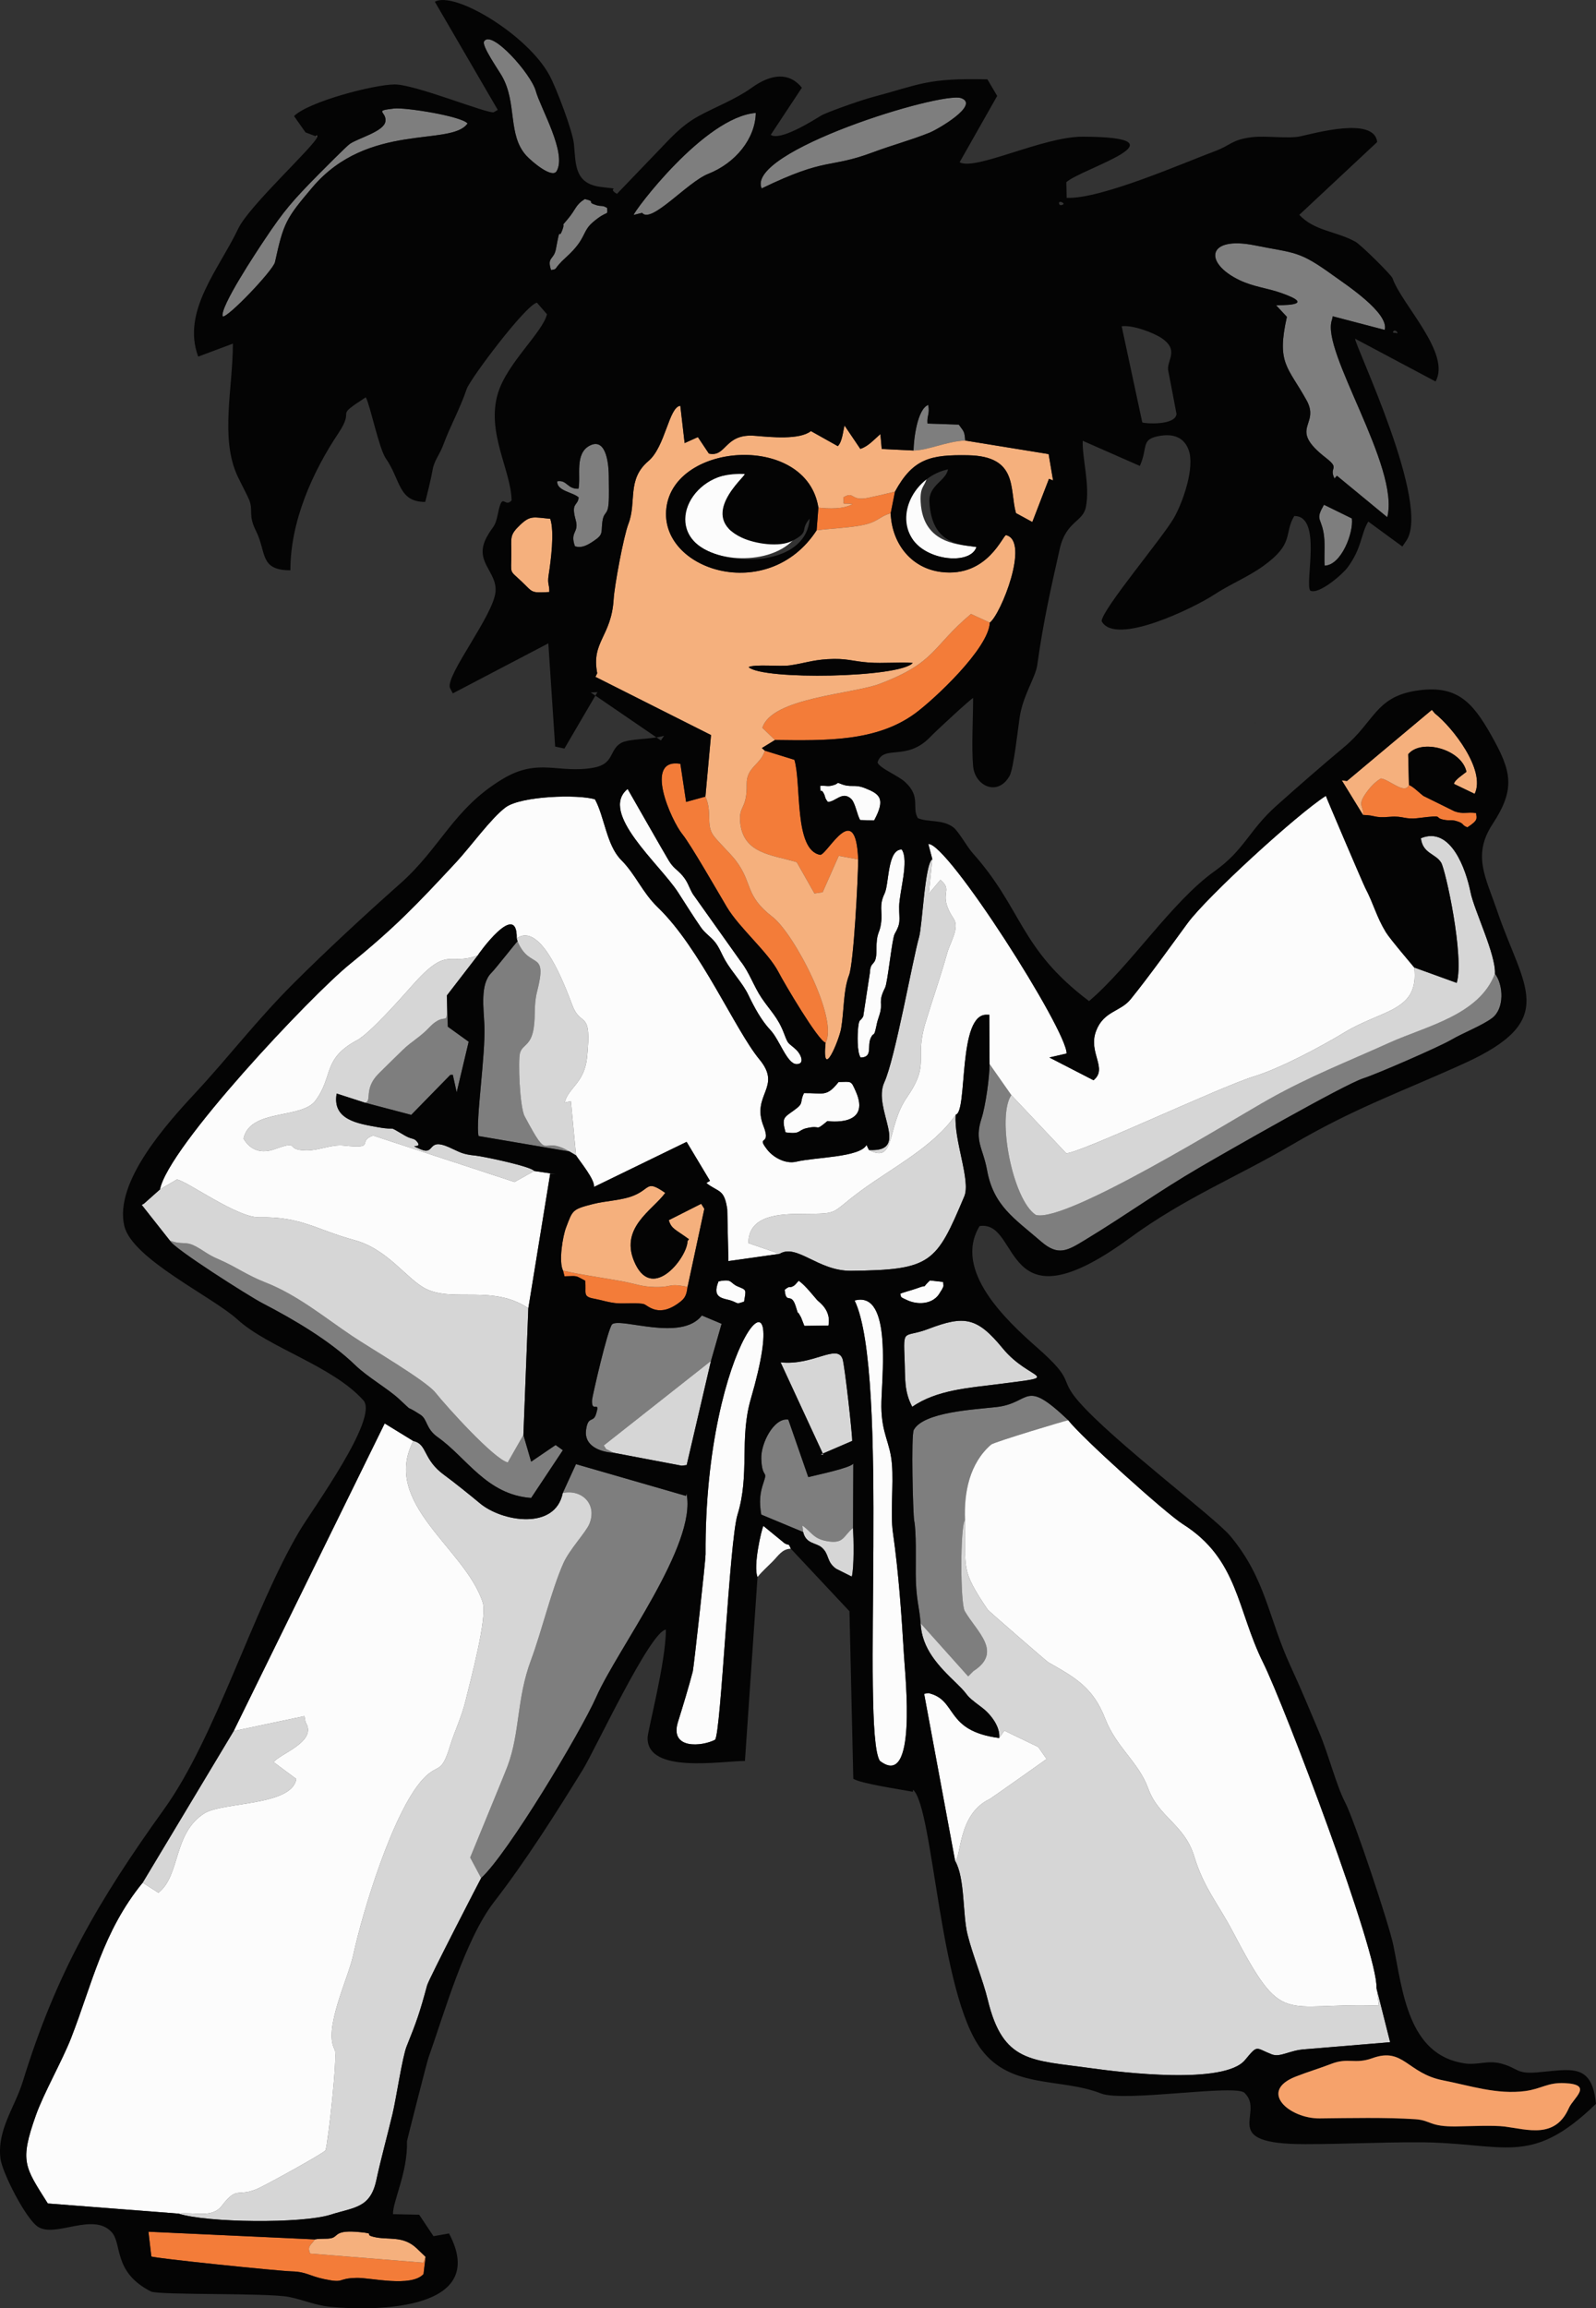 <?xml version="1.0" encoding="UTF-8"?>
<!DOCTYPE svg PUBLIC "-//W3C//DTD SVG 1.0//EN" "http://www.w3.org/TR/2001/REC-SVG-20010904/DTD/svg10.dtd">
<!-- Creator: CorelDRAW 2018 (64 Bit) -->
<svg xmlns="http://www.w3.org/2000/svg" xml:space="preserve" width="128.779mm" height="186.137mm" version="1.0" style="shape-rendering:geometricPrecision; text-rendering:geometricPrecision; image-rendering:optimizeQuality; fill-rule:evenodd; clip-rule:evenodd"
viewBox="0 0 7102.62 10266.14"
 xmlns:xlink="http://www.w3.org/1999/xlink">
 <rect x="0" y="0" width="7102.62" height="10266.14" fill="#333333" stroke="none"/>
 <defs>
  <style type="text/css">
   <![CDATA[
    .fil5 {fill:#040404}
    .fil7 {fill:#5D5553}
    .fil1 {fill:#7E7E7E}
    .fil3 {fill:#D6D6D6}
    .fil0 {fill:#F37C39}
    .fil2 {fill:#F5B07D}
    .fil6 {fill:#F6A26B}
    .fil4 {fill:#FCFCFC}
   ]]>
  </style>
 </defs>
 <g id="ZYENEP_GIRL">
  <g id="_2656012591152">
   <g>
    <path class="fil0" d="M3448.94 3291.11c225.59,2.74 451.19,8.04 623.38,-118.14 84.74,-62.1 328.05,-289.05 332.6,-403.98l-83.73 -38.37c-174.97,146.58 -155.06,215.44 -406,310.59 -121.42,46.04 -481.5,61.39 -522.33,195.78l56.09 54.13z"/>
    <path class="fil0" d="M3674.05 4637.23c58.31,-104.96 -139.89,-485.37 -236.33,-559.55 -125.45,-96.5 -85.84,-149.76 -164.24,-251.74 -24.41,-31.75 -78.65,-82.86 -98.47,-110.15 -34.58,-47.65 -4.39,-105.7 -35.76,-172.98l-85.87 23.69 -25.54 -169.54c-166.07,-27.02 -40.08,253.34 9.24,313.69 35.97,43.98 157.88,256.45 197.28,322.85 55.51,93.6 184.48,201.31 230.22,289.95 24.7,47.88 177.38,307.22 209.47,313.77z"/>
    <path class="fil0" d="M1893.97 10037.27l-10.05 25.83 -503.7 -40.54c-14.66,-34.7 5.4,-37.49 21.02,-62.9l-740.6 -34.11 12.86 109.91c7.16,7.56 568.35,65.27 627.45,66.55 60.02,1.31 76.63,20.4 141.39,34.13 95.39,20.21 54.37,-3.49 145.58,-5.38 61.37,-1.28 241.24,43.27 296.81,-16.84l9.24 -76.65z"/>
    <path class="fil0" d="M3819.1 3822.12c-10.96,-270.99 -133.36,-27.32 -168.07,-20.08 -118.82,-19.38 -83.54,-317.15 -115.81,-422.86l-131.44 -40.57c-18.46,62.21 -82.26,73.22 -80.84,149 2.08,111.24 -35.03,94.31 -29.22,166.09 11.73,144.98 143.01,147.43 251.97,180.8l78.84 139.05 36.61 -5.47 71.6 -161.73 86.36 15.77z"/>
    <path class="fil0" d="M6065.81 3624.52c58.99,1.14 45.79,14.48 119.85,8.22 60.29,-5.09 65.08,13.23 125.89,5.65 127.59,-15.89 62.09,-2.35 115.47,7.69 26.14,4.92 29.71,-2.36 58.03,6.73 33.37,10.71 17.26,15.66 45.13,26.74 49.58,-32.03 41.18,-38.55 38.91,-63.53 -42.16,-5.69 -57.4,6.14 -96.29,-7.87l-138.82 -68.51c-15.86,-12.14 -46.56,-42.79 -63.81,-48.36 -18.7,44.53 -86.24,-24.26 -124.64,-29.01 -27.32,15.53 -50.77,41.83 -69.14,68.71 -36.99,54.11 -5.88,52.7 -10.59,93.54z"/>
    <path class="fil0" d="M3059.91 5723.3c-89.97,-17.97 -63.16,2.13 -144.46,0.71 -57.09,-0.99 -89.35,-14.6 -140.69,-24.33 -89.52,-16.95 -179.39,-28.26 -269.01,-48.35l6.44 24.96c62.67,-1.71 45.14,-4.31 91.86,19.41 6.49,55.11 -13.5,70.28 39.07,79.98 36.06,6.66 67.52,18.1 105.65,20.75 28.37,1.97 96.3,-3.08 117.1,3.72 18.26,5.98 67.54,65.7 164.95,-13.24 21.88,-17.73 25.13,-36.45 29.09,-63.61z"/>
    <path class="fil0" d="M3641.97 2257.43l-7.79 101.17c62.55,-8.21 124.43,-9.72 188.61,-20.3 87.41,-14.4 85.64,-40.1 140.92,-55.48l19.18 -96.35c-43.2,10.89 -75.78,18.29 -119.71,27.59 -80.4,17.03 -58.5,-32.93 -110.41,-1.91 7.29,38.87 -15.67,23.4 41.41,29.31 -37.33,23.27 -107.08,21.43 -152.22,15.96z"/>
   </g>
   <g>
    <path class="fil1" d="M2504.38 6640.16c83.66,-17.94 154.59,48.24 118.47,137.38 -14.86,36.68 -88.73,114.01 -115.58,174.58 -53.82,121.38 -96.51,302.93 -144.14,430.67 -64.94,174.15 -48.34,321.54 -104.29,471.5 -16.88,45.24 -166.44,405.76 -166.4,407.03l48.77 91.36c120.21,-110.08 443.43,-649.96 512.45,-805.83 95.32,-215.27 448.16,-675.9 401.64,-903.27l-2.7 9.36 -489.33 -141.21 -58.9 128.44z"/>
    <path class="fil1" d="M4500.6 4870.26l-96.81 -138.15c0.4,56.57 -18.24,188.86 -35.82,242.41 -32.81,99.93 6.97,131.84 24.58,229.24 28.8,159.29 121.39,214.77 240.37,317.68 76.58,66.25 116.82,41.28 196.16,-6.91 189.75,-115.24 320.86,-212.31 513.99,-324.95 111.34,-64.93 639.43,-366.98 725.32,-394.2 57.83,-18.33 335.2,-138.94 389.1,-170.37 54.58,-31.83 139.36,-64.25 183.23,-97.56 55.1,-41.84 50.35,-146.87 12.19,-197.04 -69.75,184.66 -307.42,233.69 -470.15,307.29 -191.32,86.54 -350.31,147.54 -533.53,249.96 -164.79,92.11 -908.27,554 -1039.83,515.55 -103.16,-67.4 -174.65,-435.51 -108.79,-532.94z"/>
    <path class="fil1" d="M5679.3 1357.87l47.72 51.31c-46.98,208.53 4.34,220.72 87.62,371.26 62.56,113.06 -86.88,122.03 86.7,256.4 64.86,50.2 11.01,39.25 37.54,91.14l10.78 -12.18 223.95 184.43c57.79,-223.35 -297.24,-739.7 -246.05,-877.64l3.56 -15.87 231.24 60.46c19.97,-75.68 -172.64,-201.3 -226.77,-240.51 -156.96,-113.68 -168.76,-98.75 -351.86,-135.59 -213.69,-43 -227.91,78.25 -67.31,154.96 62.1,29.67 121.65,34.74 183.43,56.27 177.03,61.69 -18.06,53.68 -20.54,55.55z"/>
    <path class="fil1" d="M4096.85 7219.17l211.86 236.47 23.26 -23.52c133.3,-85.57 12.76,-176.59 -38.72,-267.29 -19.72,-34.74 -20.54,-376.69 1.27,-404.77 -5.17,-122.4 20.05,-252.2 116.45,-335.47 12.62,-10.9 335.92,-108.4 343.33,-108.19 -200.74,-190.14 -162.53,-76.49 -319.5,-58.68 -100.42,11.4 -324.82,22.11 -368.23,101.69 -12.76,23.4 -3.28,378.7 1.7,403.05 10.23,50.05 6.68,178.43 7.02,237.39 0.65,113.93 16,143.12 21.58,219.32z"/>
    <path class="fil1" d="M2329.24 6381.95l-69.59 122.17c-61.14,-14.59 -272.89,-249.19 -321.62,-310.33 -43.22,-54.21 -287.25,-195.91 -371.3,-252.36 -126.05,-84.64 -243.11,-182.28 -386.21,-238.2 -82.19,-32.12 -135.12,-71.78 -208.26,-102.94 -50.25,-21.42 -62.57,-36.79 -103.09,-57.99 -46.73,-24.44 -57.03,-3.65 -113.43,-25.12 15.44,34.44 354.57,248.81 411.41,278.32 137.59,71.42 300.33,166.17 413.7,275.99 55.08,53.37 144.02,103.68 194.07,149.67 78.83,72.43 12.5,16.6 96.33,70.99 31.92,20.7 22.62,61.4 76.98,99.81 129.14,91.24 217,255.6 415.46,270.1l141.12 -212.32 -32.25 -23.03 -108.8 74.03 -34.51 -118.8z"/>
    <path class="fil1" d="M2731.09 6461.26l-33.64 -16.58 -10.39 -16.11 476.93 -375.83 47.3 -165.24 -87.82 -36.91c-91.43,117.65 -356.24,9.27 -398.91,38.55 -20.46,20.58 -88.85,323.29 -89.69,336.19 -4.27,65.4 39.55,-4.22 17.15,65.25 -12.43,38.55 -35.37,3.95 -44.05,70.42 -8.73,66.77 57.98,96.83 123.12,100.26z"/>
    <path class="fil1" d="M2534.58 5121.34c-136.05,-78.9 -82.64,63.12 -199.72,-156.73 -22.38,-42 -29.87,-248.7 -20.72,-281.38 10.8,-38.61 48.93,-30.7 61.14,-111.88 8.84,-58.8 -0.55,-100.83 14.83,-160.81 49.21,-191.96 -31.81,-93.11 -86.89,-224.13 -3.3,1.06 -97.61,121.78 -116.69,140.62 -50.75,50.12 -33.95,158.21 -30.84,233.05 5.54,133.35 -39.76,424.32 -26.12,492.42l405.01 68.84z"/>
    <path class="fil1" d="M3574.25 6813.72l-3.58 -28.83c41.15,28.05 47.7,57.87 107.81,68.99 78.06,14.43 73.27,-22.46 117.85,-58.56l1.08 -286.07c-12.86,19.75 -167.33,51.54 -200.38,60.17l-88.82 -255.81c-63.83,-9.88 -122.84,105.5 -120.22,174.2 3.52,92.1 30.1,47.27 10.19,105.12 -16.72,48.56 -20.08,85.82 -10.41,143.13l186.5 77.67z"/>
    <path class="fil1" d="M3389.6 837.98c294.65,-142.7 295.76,-86.05 497.12,-161.34 85.28,-31.9 164,-52.2 249.51,-86.4 37.13,-14.85 224.68,-123.47 141.46,-153.7 -87.57,-31.81 -961.39,237.38 -888.1,401.44z"/>
    <path class="fil1" d="M1623.76 4904.1l206.3 54.25 173.79 -177.66 11.22 -0.64 17.22 77.89 53.39 -224.87 -92.71 -66.81 -4.5 -138.72c2.72,169.4 4.26,55.05 -78.48,142.51 -40.07,42.36 -78.32,61.44 -117.04,99.03 -34.72,33.73 -73.91,71.89 -108.96,107 -67.31,67.43 -26.5,123.97 -60.23,128.02z"/>
    <path class="fil1" d="M991.01 1407.23c20.67,9 224.68,-204.92 232.65,-241.38 38.55,-176.38 49.69,-194.53 166.04,-332.01 248.58,-293.72 618.88,-180.5 691.01,-284.75 -26.98,-32.39 -276.34,-72.12 -326.93,-66.4 -94.88,10.71 -32.35,12.24 -38.52,57.12 -6.25,45.48 -122.01,74.39 -159.18,100.72 -13.84,9.81 -117.58,113.9 -137.6,134.23 -116.02,117.81 -154.05,160.68 -242.28,293.11 -31.18,46.81 -199.26,298.9 -185.19,339.38z"/>
    <path class="fil1" d="M2154.08 184.53c-10.84,19.16 63.98,126.49 79.45,153.5 69.09,120.47 24.14,262.77 109.58,355.05 23.39,25.27 113.84,102.56 133.97,68.05 46.72,-80.11 -71.17,-278.88 -92.72,-356.46 -21.32,-76.78 -198.52,-276.3 -230.29,-220.13z"/>
    <path class="fil1" d="M2820.07 955.87l37.52 -9.28c40.14,50.95 201.17,-136.74 294.31,-173.49 121.34,-47.86 209.27,-156.17 211.54,-270.83 -229.67,17.9 -544.43,440.47 -543.37,453.59z"/>
    <path class="fil1" d="M2574.4 2173.6c-49.89,2.41 -51.28,-40.9 -94.6,-33.01 -2.79,42.94 69.21,47.99 95.51,71.57 -3.92,40.09 -35.76,20.88 -13.17,101.17 16.08,57.18 -27.35,49.53 -3.46,116.18 30.1,9.62 55.71,-5.01 83.14,-23.31 42.61,-28.43 33.62,-35.97 37.99,-78.15 5.98,-57.73 23.46,-31.56 28.46,-87.13 3.08,-34.18 0.81,-84.64 1,-120.58 0.23,-41.69 -7.24,-176.12 -82.92,-139.37 -70.7,34.34 -40.3,137.22 -51.95,192.65z"/>
    <path class="fil1" d="M2452.35 1201.06c34.34,-6.02 3.08,0.88 68.59,-58.6 89.6,-81.36 67.98,-112.14 117.51,-154.23 69.53,-59.08 65.43,-23.55 63.34,-63.33 -21.54,-13.66 -24.66,-5.28 -48.57,-12.78 -48.33,-15.16 4.14,-14.07 -50.84,-26.84 -43.56,27.97 -37.32,44.29 -77.94,91.75 -32.4,37.86 -7.58,6.63 -21.44,44.77 -19.67,54.12 -6.41,-35.02 -29.09,86.03 -9.17,48.96 -40.92,34.51 -21.55,93.23z"/>
    <path class="fil1" d="M5894.83 2515.67c74.12,-1.27 129.64,-146.54 121.32,-209.93l-124.08 -60.89c-37.41,65.79 -16.16,54.8 -2.93,118.34 9.94,47.72 2.68,103.15 5.7,152.48z"/>
    <path class="fil1" d="M4065.44 2003.68c65.3,-0.72 146.95,-40.92 230.08,-44.38 -3.99,-42.29 -4.74,-37.77 -28.75,-70.86l-139.2 -4.74c-2.96,-36.83 10.73,-40.19 3.39,-82.75 -48.25,17.67 -64.65,150.66 -65.52,202.73z"/>
   </g>
   <g>
    <path class="fil2" d="M3331.33 2966.97c27.42,-13.98 139.22,-1.6 182.24,-7.55 63.01,-8.7 100.12,-23.66 169.06,-27.77 86.4,-5.16 108.05,9.41 184.04,14.95 63.55,4.63 131.97,-2.6 195.32,1.65 -55.46,66.11 -668.04,77.4 -730.66,18.71zm-192.07 575.84c31.37,67.28 1.18,125.33 35.76,172.98 19.81,27.3 74.05,78.41 98.47,110.15 78.4,101.97 38.79,155.24 164.24,251.74 96.45,74.18 294.65,454.6 236.33,559.55 -17.27,176.86 60.33,-12.05 69.15,-62.92 13.67,-78.79 9.06,-168.89 35.44,-237.67 20.41,-53.2 39.96,-425.39 40.45,-514.52l-86.36 -15.77 -71.6 161.73 -36.61 5.47 -78.84 -139.05c-108.96,-33.38 -240.24,-35.83 -251.97,-180.8 -5.81,-71.78 31.31,-54.84 29.22,-166.09 -1.42,-75.79 62.38,-86.79 80.84,-149l-13.32 -11.57 58.48 -35.92 -56.09 -54.13c40.83,-134.39 400.92,-149.75 522.33,-195.78 250.94,-95.15 231.02,-164 406,-310.59l83.73 38.37c49.45,-36.83 178.87,-361.72 73,-388.83 -12.53,-7.5 -80.09,190.01 -289.84,163.68 -135.4,-16.99 -219.36,-129.02 -224.36,-261 -55.28,15.38 -53.52,41.08 -140.92,55.48 -64.19,10.57 -126.06,12.09 -188.61,20.3 -216.55,333.3 -703.12,176.77 -668.51,-100.21 36.83,-294.63 624.58,-331.37 676.29,-0.97 45.14,5.48 114.9,7.32 152.22,-15.96 -57.08,-5.92 -34.13,9.55 -41.41,-29.31 51.92,-31.01 30.01,18.94 110.41,1.91 43.93,-9.3 76.5,-16.7 119.71,-27.59 80.71,-148.39 160,-164.55 324.23,-161.8 226.61,3.79 184.26,152.67 214.22,257.31l72.76 39.62 74.1 -192.01 18.27 7.14 -19.84 -117.22 -371.12 -60.23c-83.13,3.45 -164.78,43.65 -230.08,44.38l-141.44 -6.93 -6.06 -66.21c-27.81,23.9 -54.01,54.98 -89.35,65.85l-70.4 -104.26c-6.71,27.97 -9.93,71.73 -29.63,92.12l-119.69 -67.03c-50.91,40.05 -178.47,26.84 -248.58,20.97 -137.61,-11.52 -126.32,96.63 -205.6,79.02l-48.86 -73.18 -59.04 26.5 -19.19 -165.85c-51.11,4.92 -66.32,181.84 -142.11,245.97 -97.03,82.12 -51.05,180.98 -88.74,278.72 -22,57.06 -62.44,277.28 -65.81,334.61 -9.87,167.9 -100.52,189.28 -73.11,330.15l-7.9 16.2 514.32 258.78 -24.99 273.69z"/>
    <path class="fil2" d="M2505.76 5651.32c89.62,20.09 179.49,31.39 269.01,48.35 51.34,9.73 83.6,23.35 140.69,24.33 81.3,1.42 54.49,-18.67 144.46,-0.71l74.56 -347.14 -13.99 -22.34 -144.4 72.92c12.56,39.43 28.01,39.35 89.84,84.58l-6.39 8.73c-0.2,69.51 -151.27,267.29 -231.46,102.87 -78.6,-161.16 78.09,-240.45 132.33,-317.74 -84.26,-58.15 -64.61,-19.73 -138.21,11.25 -54.36,22.88 -124.97,23.52 -184.27,38.7 -93.24,23.86 -89.3,27.56 -118.98,104.68 -14.48,37.63 -33.57,151.07 -13.19,191.53z"/>
    <path class="fil2" d="M6065.81 3624.52c4.71,-40.84 -26.4,-39.43 10.59,-93.54 18.37,-26.88 41.82,-53.18 69.14,-68.71 38.4,4.75 105.94,73.54 124.64,29.01l-3.31 -136.76c58,-71.04 238.2,-22.56 259.21,78.06 -14.38,11.99 -53.11,36.43 -55.69,53.65l92.27 44.42c50.91,-105.88 -99.46,-296.89 -177.05,-357.65l-13.39 -15.99 -377.72 316.36 -23.31 -2.9 94.63 154.07z"/>
    <path class="fil2" d="M2444.61 2632.9c0.87,-34.88 -9.43,-34.3 -3.06,-75.09 10.04,-64.34 26.85,-192.15 7.15,-250.53 -74.61,-6.71 -88.02,-16.57 -134.25,27.57 -48.58,46.39 -38.38,55.11 -38.8,129.5 -0.52,93.15 -10.76,68.21 46.25,122.39 51.15,48.61 38.26,50.82 122.71,46.16z"/>
    <path class="fil2" d="M1401.24 9959.65c-15.62,25.41 -35.68,28.2 -21.02,62.9l503.7 40.54 10.05 -25.83c-11.33,-10.23 -29.21,-28.34 -40.54,-38.86 -62.38,-57.95 -126.64,-33.84 -191.38,-50.27 -45.21,-11.48 13.74,-13.35 -57.2,-20.53 -117.76,-11.92 -97.25,18.96 -130.5,26.59 -20.91,4.8 -46.9,0.18 -73.11,5.45z"/>
   </g>
   <g>
    <path class="fil3" d="M4096.85 7219.17c5.59,115.4 80.62,191.23 161.69,269.27 66.06,63.6 22.11,39.37 110.52,105.2 37.92,28.23 83.3,84.78 77.61,136.12l22.9 -32.82 151.03 72.82 36.97 53.36c-1.73,1.79 -248.87,176.09 -252.99,178.01 -143.17,66.63 -125.92,262.25 -154.08,275.03 44.43,76.55 32.87,236.88 55.07,326.78 22.28,90.25 68.94,203.15 90.38,291.75 67.96,280.96 193.97,266.56 459.61,303.58 135.85,18.93 592.72,74.68 684.92,-36.22 58.89,-70.83 45.34,-54.01 118.93,-25.5 39.15,15.16 78.83,-18.62 149.89,-22.65l377.2 -31.28 -60.84 -241.35 10.72 78.63c-437.43,-15.13 -422.96,103.14 -651.39,-331.17 -64.71,-123.03 -127.91,-192.73 -170.53,-332.68 -43.26,-142.03 -158,-173.81 -204.29,-300.85 -43.74,-120.05 -141.43,-182.04 -191.67,-311.17 -54.73,-140.7 -134.12,-183.05 -253.47,-251.1 -7.48,-4.27 -266.07,-229.01 -269.33,-233.83 -122.83,-181.67 -97.05,-179.93 -101.19,-399.02 -21.81,28.07 -20.99,370.03 -1.27,404.77 51.49,90.71 172.02,181.73 38.72,267.29l-23.26 23.52 -211.86 -236.47z"/>
    <path class="fil3" d="M794.16 9844.89c126,40.87 550.17,45.34 677.2,4.8 104.58,-33.38 176.64,-28.31 203.37,-153.35 19.31,-90.34 49.96,-201.99 72.27,-295.42 16.27,-68.18 43.65,-252.76 62.55,-299.7 45.3,-112.56 58.2,-149.37 91.21,-271.46 7.45,-27.54 239.47,-476.28 240.46,-477.08l-48.77 -91.36c-0.04,-1.27 149.52,-361.79 166.4,-407.03 55.95,-149.96 39.35,-297.35 104.29,-471.5 47.64,-127.75 90.32,-309.3 144.14,-430.67 26.85,-60.56 100.72,-137.89 115.58,-174.58 36.12,-89.14 -34.81,-155.32 -118.47,-137.38 -33.14,167.15 -271.04,128.1 -369.41,45.04 -33.63,-28.39 -121.32,-98.7 -156.47,-123.96 -99.01,-71.14 -74.95,-138.66 -139.19,-152.38 -144.19,278.23 232.97,479.24 308.88,717.96 21.6,67.95 -54.74,346.55 -76.48,437.45 -17.37,72.65 -48.4,134.01 -69.28,202.12 -40.64,132.54 -52.45,70.73 -122.78,148.96 -131.47,146.21 -264.96,582.39 -307.86,780.4 -22.95,105.92 -134.01,328.03 -82.36,419.85 13.89,24.69 -29.25,412.49 -40.81,447.91 -10.55,14.46 -267.46,155.46 -302.29,170.66 -89.03,38.84 -89.98,-14.49 -157.86,74.43 -44.81,58.69 -118.64,27.97 -194.32,36.29z"/>
    <path class="fil3" d="M712.07 5289.65l-71.68 63.74 -9.85 5.25 125.21 158.56c56.4,21.47 66.7,0.67 113.43,25.12 40.52,21.2 52.84,36.57 103.09,57.99 73.14,31.16 126.07,70.83 208.26,102.94 143.1,55.92 260.15,153.56 386.21,238.2 84.05,56.45 328.08,198.14 371.3,252.36 48.73,61.14 260.48,295.74 321.62,310.33l69.59 -122.17 21.93 -563.68c-156.97,-105.08 -333.03,-26.31 -454.86,-85.77 -85.71,-41.83 -168.08,-176.12 -319.36,-217.2 -169.56,-46.06 -236.06,-105.23 -423.25,-101.36 -98.29,2.03 -317.99,-159.3 -366.33,-168.39l-75.32 44.1z"/>
    <path class="fil3" d="M6293.68 4302.87c23.23,195.35 -140.79,186.01 -309.46,288.12 -105.94,64.13 -286.72,160.46 -402.87,196.16 -155.18,47.69 -780.19,344.16 -836.47,341.91l-244.28 -258.8c-65.86,97.43 5.63,465.54 108.79,532.94 131.55,38.44 875.04,-423.45 1039.83,-515.55 183.22,-102.41 342.21,-163.42 533.53,-249.96 162.73,-73.6 400.4,-122.63 470.15,-307.29 4.24,-85.81 -92.49,-281.75 -108.54,-361.83 -20.31,-101.37 -87.74,-295.72 -221.01,-240.67 8.26,68.94 64.52,67.43 89.96,108.35 19.68,31.67 103.85,417.75 69.49,535.11l-189.14 -68.49z"/>
    <path class="fil3" d="M3469.41 5576.41c76.72,-46.89 170.92,76.77 317.29,75.39 358.95,-3.38 379.79,-35.03 504.73,-331.19 29.51,-69.93 -47.97,-251.59 -38.29,-363.16 -96.95,142.3 -280.79,234.46 -424.63,340.34 -138.96,102.31 -87.69,99.63 -256.93,100.83 -95,0.66 -241.02,2.26 -241.02,130l138.84 47.78z"/>
    <path class="fil3" d="M2377.42 5207.99c-13.05,-20.4 -228.66,-65.28 -260.84,-68.45 -61.65,-6.07 -69.63,-15.65 -118.53,-37.33 -98.77,-43.79 -60.23,37.13 -125.59,9.5 -70.94,-30 16.68,2.86 -18.77,-36.8 -12.38,-13.87 -21.66,-7.18 -51.27,-24.17 -87.36,-50.16 -24.15,-20.05 -123.31,-38.02 -85.01,-15.42 -201.92,-31.97 -180.88,-149.16l125.53 40.56c33.73,-4.05 -7.09,-60.59 60.23,-128.02 35.05,-35.12 74.24,-73.28 108.96,-107 38.71,-37.59 76.96,-56.66 117.04,-99.03 82.75,-87.45 81.2,26.89 78.48,-142.51l137.78 -178.58c-130.8,48.99 -130.91,-47.9 -291.67,133.73 -49.06,55.43 -188.58,213.16 -245.49,243.6 -155.71,83.29 -104.05,159.91 -185.6,269.14 -61.85,82.85 -291.59,34.77 -319.65,168.6 31.12,53.48 81.12,67.11 136.78,47.31 124.01,-44.13 39.47,4 143.12,5.18 55.07,0.62 111.7,-27.62 165.38,-21.81 149.49,16.17 56.05,-18.29 131.41,-44.43l629.3 206.62 87.59 -48.93z"/>
    <path class="fil3" d="M2299.51 4173.41l3.71 13.01c55.08,131.02 136.1,32.17 86.89,224.13 -15.38,59.98 -6,102.01 -14.83,160.81 -12.21,81.19 -50.34,73.28 -61.14,111.88 -9.14,32.68 -1.65,239.37 20.72,281.38 117.08,219.85 63.66,77.83 199.72,156.73l28.97 17.25 -22.99 -241.21 -27.92 6.36c17.33,-67.45 88.1,-86.66 99.83,-200.46 22.48,-218.13 -26.57,-130.91 -64.92,-231.14 -31.01,-81.07 -138.09,-376.36 -248.04,-298.73z"/>
    <path class="fil3" d="M1039.93 7698.78l-404.98 674.38 70.11 44.79c99.26,-78.15 64.07,-264.25 204.47,-353.18 81.27,-51.49 389.95,-32.08 408.97,-153l-100.86 -74.88c28.21,-37.57 197.52,-91.79 142.08,-177.2l-4.85 -27.36 -314.93 66.43z"/>
    <path class="fil3" d="M4059.76 6256.81c108.5,-75.49 252.6,-84.24 383.13,-100.95 301.7,-38.61 140.82,-11.48 19.61,-159.02 -113.83,-138.55 -169.99,-148 -331.31,-86.41 -110.21,42.08 -111.43,-8.33 -105.48,137.27 3.25,79.58 -3.18,139.67 34.05,209.1z"/>
    <path class="fil3" d="M3866.96 5114.57c120.12,63.36 77.71,-101.58 168.6,-233.34 106.48,-154.37 32.42,-165.37 83,-332.34 33.12,-109.35 64.54,-196.03 97.4,-312.59 12.47,-44.24 55,-109.62 28.62,-149.49 -77.71,-117.51 3.56,-120.97 -59.55,-173.77l-51.6 61.74 15.61 -153.56c-33.79,19.56 -44.07,294.76 -59.17,347.21 -27.58,95.83 -107.03,542.4 -154.51,645.05 -54.87,118.62 121.44,311.71 -68.41,301.09z"/>
    <path class="fil3" d="M2731.09 6461.26l302.5 57.35 22.34 -2.76 108.07 -463.11 -476.93 375.83 10.39 16.11 33.64 16.58z"/>
    <path class="fil3" d="M3473.79 6058.88l190.58 411.62 -13.21 -1.2 141.23 -60.74c2.13,-17.45 -33.01,-336.77 -42.87,-364.75 -24.28,-68.9 -131.97,30.92 -275.73,15.07z"/>
    <path class="fil3" d="M3574.25 6813.72c12.6,53.39 56.63,46.63 82.08,68.16 35.9,30.38 19.82,63.23 64.83,95.23l69.53 34.87c11.03,-41.53 8.17,-168.82 5.64,-216.67 -44.58,36.1 -39.78,73 -117.85,58.56 -60.11,-11.12 -66.66,-40.93 -107.81,-68.99l3.58 28.83z"/>
   </g>
   <g>
    <path class="fil4" d="M712.07 5289.65l75.32 -44.1c48.34,9.09 268.04,170.42 366.33,168.39 187.19,-3.88 253.68,55.3 423.25,101.36 151.28,41.08 233.65,175.37 319.36,217.2 121.83,59.46 297.88,-19.31 454.86,85.77l97.36 -598.67 27.79 2.85 -98.9 -14.46 -87.59 48.93 -629.3 -206.62c-75.36,26.14 18.07,60.6 -131.41,44.43 -53.68,-5.81 -110.31,22.43 -165.38,21.81 -103.64,-1.18 -19.11,-49.31 -143.12,-5.18 -55.66,19.8 -105.66,6.17 -136.78,-47.31 28.06,-133.84 257.79,-85.76 319.65,-168.6 81.55,-109.23 29.89,-185.85 185.6,-269.14 56.92,-30.44 196.43,-188.17 245.49,-243.6 160.77,-181.63 160.88,-84.74 291.67,-133.73 0.88,-4.06 176.58,-249.33 173.25,-75.56 109.94,-77.63 217.02,217.66 248.04,298.73 38.34,100.23 87.4,13.01 64.92,231.14 -11.73,113.8 -82.5,133.01 -99.83,200.46l27.92 -6.36 22.99 241.21c19.39,29.71 85.23,109.19 79.69,140.32l412.39 -200.54 103.99 173.35 -16.31 9.8c56.67,43.22 79.69,25.33 93.19,116.96l5.04 230.19 227.87 -32.25 -138.84 -47.78c0,-127.75 146.01,-129.34 241.02,-130 169.24,-1.2 117.97,1.48 256.93,-100.83 143.83,-105.88 327.67,-198.05 424.63,-340.34 54.68,-11.42 6.8,-455.47 141.3,-444.27l8.17 -0.09 1.17 219.01 96.81 138.15 244.28 258.8c56.28,2.26 681.29,-294.22 836.47,-341.91 116.15,-35.7 296.93,-132.04 402.87,-196.16 168.67,-102.11 332.69,-92.76 309.46,-288.12 -0.44,-1.21 -107.51,-126.04 -126.14,-156.7 -42.94,-70.62 -53.98,-125.02 -91.32,-196.08 -10.08,-19.18 -174.2,-403.56 -175.79,-410.49 -127.39,80.93 -528.77,447.93 -615.91,566.83 -74.75,102 -175.69,242.69 -253.38,338.23 -45.46,55.91 -120.39,51.54 -153.78,141.84 -35.59,96.3 54.22,165.31 -10.99,217.81l-196.63 -101.18 76.96 -17.75c1.81,-103.52 -530.24,-939.07 -615.39,-931.79l17.74 67.61 -15.61 153.56 51.6 -61.74c63.11,52.79 -18.16,56.26 59.55,173.77 26.37,39.88 -16.15,105.26 -28.62,149.49 -32.86,116.56 -64.28,203.24 -97.4,312.59 -50.58,166.97 23.48,177.97 -83,332.34 -90.9,131.77 -48.48,296.7 -168.6,233.34l-10.79 -22.32c-29.1,55.27 -228.92,54.34 -312.14,74.26 -50.72,12.15 -104.92,-21.44 -129.7,-53.41 -52.73,-68.01 20.32,-11.47 -16.61,-104.91 -55.61,-140.67 84.59,-172.29 -17.98,-296.32 -108.18,-130.82 -262.34,-493.35 -452.07,-676.14 -70.22,-67.65 -97.67,-145.07 -163.84,-211.62 -64.62,-64.98 -73.76,-191.88 -116.19,-269.12 -76.69,-23.14 -329.66,-14.75 -397.7,35.8 -64.23,47.71 -156.66,175.9 -219.69,243.65 -175.38,188.52 -271.29,289.47 -473.64,453.68 -174.44,141.56 -808.84,814.19 -844.55,1001.53z"/>
    <path class="fil4" d="M1039.93 7698.78l314.93 -66.43 4.85 27.36c55.44,85.41 -113.86,139.63 -142.08,177.2l100.86 74.88c-19.02,120.92 -327.7,101.51 -408.97,153 -140.39,88.93 -105.21,275.02 -204.47,353.18l-70.11 -44.79c-177.66,217.82 -224.09,448.66 -318.34,690.51 -39.41,101.15 -122.28,246 -157.31,345.07 -72.69,205.56 -49.68,227.47 53.52,391.12l581.34 45.03c75.68,-8.32 149.51,22.4 194.32,-36.29 67.88,-88.92 68.83,-35.59 157.86,-74.43 34.83,-15.2 291.73,-156.2 302.29,-170.66 11.55,-35.42 54.7,-423.23 40.81,-447.91 -51.65,-91.83 59.4,-313.93 82.36,-419.85 42.9,-198.01 176.39,-634.19 307.86,-780.4 70.33,-78.22 82.14,-16.41 122.78,-148.96 20.89,-68.11 51.91,-129.47 69.28,-202.12 21.74,-90.9 98.09,-369.5 76.48,-437.45 -75.9,-238.72 -453.07,-439.72 -308.88,-717.96l-112.5 -69.04 -14.79 -9.18 -672.1 1368.14z"/>
    <path class="fil4" d="M4294.51 6760.06c4.14,219.09 -21.64,217.35 101.19,399.02 3.26,4.82 261.85,229.57 269.33,233.83 119.35,68.05 198.74,110.41 253.47,251.1 50.24,129.13 147.93,191.12 191.67,311.17 46.28,127.05 161.03,158.83 204.29,300.85 42.62,139.94 105.82,209.65 170.53,332.68 228.43,434.31 213.96,316.04 651.39,331.17l-10.72 -78.63c8.5,-152.49 -409.22,-1255.18 -504.06,-1445.96 -117.32,-236.02 -110.38,-460.81 -357.58,-616.8 -75.78,-47.82 -456.62,-390.76 -509.73,-462.09 -7.41,-0.22 -330.7,97.29 -343.33,108.19 -96.4,83.27 -121.62,213.07 -116.45,335.47z"/>
    <path class="fil4" d="M3182.18 7737.52c26.35,-29.4 63.51,-882.46 99.8,-1000.37 56.08,-182.28 7.21,-336.66 59.62,-516.48 201.88,-692.61 -207.11,-262 -201.64,692.03 0.15,26.93 -52.66,504.17 -56.91,520.84 -15.32,60.12 -46.47,162.81 -65.74,224.03 -39.47,125.41 109.24,109.46 164.86,79.95z"/>
    <path class="fil4" d="M3803.27 5783.97c157.38,323.58 28,1909.92 111.95,2047.03 167.07,130.49 113.48,-372.68 108.07,-463.18 -11,-183.79 -23.88,-372.1 -49.64,-552.55 -12.06,-84.47 3.28,-210.58 -4.27,-303.21 -8.13,-99.76 -45.53,-132.38 -47.09,-255.57 -1.41,-112.13 53.14,-519.57 -119.02,-472.52z"/>
    <path class="fil4" d="M4250.5 8276.16c28.16,-12.78 10.9,-208.4 154.08,-275.03 4.12,-1.92 251.26,-176.22 252.99,-178.01l-36.97 -53.36 -151.03 -72.82 -22.9 32.82c-244.84,-31.74 -183.96,-170.33 -315.34,-199.82l-18.67 3.29 137.85 742.92z"/>
    <path class="fil4" d="M2793.06 3508.78c-129.06,106.36 143.99,334.51 225.25,460.96 30.8,47.93 69.08,108.7 100.62,154.26 18.78,27.13 43.19,41.11 62.97,65.7 18.95,23.53 30.21,54.94 45.69,81.74 30.31,52.46 77.66,101.14 102.5,152.91 26.08,54.34 57.48,113.38 98.9,157.35 40.12,42.59 73.59,149.88 115.29,150.78 40.35,0.88 19.13,-45.26 -1.01,-63.82 -39.36,-36.26 -33.46,-18.59 -54.74,-73.98 -27.07,-70.45 -58.66,-96.73 -98.98,-156.09 -34.37,-50.58 -55.15,-114.89 -93.47,-163.03l-213.1 -299.87c-17.5,-30.3 -20.99,-52.36 -45.69,-81.29 -24.11,-28.22 -39.49,-31.53 -61.19,-67.2 -19.63,-32.28 -182.93,-318.38 -183.03,-318.45z"/>
    <path class="fil4" d="M3830.16 4703.34c56.02,-1.27 27.12,-50.72 45.56,-88.42 13.42,-27.45 13.17,1.06 23.35,-47.25 6.66,-31.63 6.09,-26.47 14.9,-54.38 17.64,-55.94 -9.26,-53.57 24.95,-120.58 11.55,-22.63 30.78,-218.45 42.62,-239 29.6,-51.43 19.62,-59.27 19.98,-121.56 0.36,-63.76 45.24,-205.07 11.5,-253.95 -64.52,-1.33 -55.68,152.91 -76.32,195.65 -26.09,54.03 -8.77,77.2 -15.58,130.51 -6.81,53.24 -20.85,37.08 -20.69,120.53 0.17,79.38 -26.77,41.87 -29.3,102.21l-29.4 192.57c-13.52,26.56 -17.61,7.19 -22.39,47.9 -3.72,31.64 -5.88,112.47 10.83,135.79z"/>
    <path class="fil4" d="M3581.44 2284.79c-46.25,52.75 -29.1,78.11 -109.41,120.33 -57.53,30.25 -162.98,-19.26 -222.11,-46.96 -75,-84.24 63.96,-236.37 64.77,-250.18 -291.32,-8.37 -372.79,246.15 -162.52,343.46 147.97,68.48 414.65,28.7 429.28,-166.65z"/>
    <path class="fil4" d="M3577.98 4861.56c-22.32,45.75 4.74,41.72 -48.79,79.65 -41.67,29.52 -50.44,31.84 -33.42,94.79 68.61,10.02 53.63,-9 92.91,-18.29 70.35,-16.63 32.99,18.12 93.5,-31.81 0.03,-0.01 199.47,29.57 125.36,-134.09 -20.85,-46.06 -16.54,-41.21 -75.67,-39.53 -54.35,68.56 -67.84,48.02 -153.9,49.29z"/>
    <path class="fil4" d="M4345.46 2432.89c-62.88,-11.09 -238.13,-5.72 -248.27,-200.57 -3.87,-74.45 20.04,-64.06 29.31,-115.72 -91.39,72.54 -140.32,159.52 -68.64,276.63 62.18,101.59 261.06,120.95 287.6,39.66z"/>
    <path class="fil4" d="M3650.09 3495.01c3.12,47.46 -0.46,3.69 15.42,33.01 9.66,17.84 2.29,17.7 18.64,38.44 34.44,0.1 63.87,-49.83 103.2,-14.03 19.13,17.42 26.77,72.36 40.74,94.7l62.09 1.58c52.8,-97.94 23.79,-117.58 -39.71,-143.04 -49.57,-19.88 -62.51,-0.42 -109.9,-19.88 -19.44,-7.98 -6.04,-1.97 -28.54,5.31 -29.09,9.41 -30.49,1.76 -61.93,3.92z"/>
    <path class="fil4" d="M3492.06 5736.24c6.03,68.06 27.94,7.85 48.63,72.05 20.1,62.38 -1.86,1.49 24.55,51.62l14.27 36.88 107.33 -1.57c13.17,-68.52 -41.19,-103.47 -49.96,-112.94 -13.15,-14.16 -52.51,-65.73 -82.38,-86.25 -9.33,9.43 -14.42,18.08 -22.35,22.76 -21.98,12.95 -13.24,-4.84 -40.09,17.45z"/>
    <path class="fil4" d="M3371.17 7013.79c18.52,-23.35 44.62,-46.57 65.96,-67.93 27.37,-27.42 43.27,-57.08 82.36,-57.99 -11.95,-27.5 -6.72,-12.38 -27.58,-24.01l-94.63 -77.49c-8.66,16.28 -46.48,179.36 -26.12,227.42z"/>
    <path class="fil4" d="M4006.46 5754.09c3.22,17.08 1.69,14.78 31.03,28.46 44.3,20.66 107.48,19.54 139.78,-24.31 0.19,-0.25 14.62,-22.97 15.21,-24.26 8.59,-18.37 6.25,-9.66 4.84,-32.6l-59.14 -6.61c-46.46,44.62 4.52,11.39 -59.54,35.73 -17.8,6.77 -61.77,17.64 -72.17,23.59z"/>
    <path class="fil4" d="M3311.25 5789.06c9.3,-54.86 11.94,-51.12 -27.43,-67.39 -37.62,-15.56 -21.75,-35.89 -86.19,-22.86 -32.92,80.3 26.26,73.8 60.83,87.27 28.62,11.16 18.02,14.26 52.79,2.98z"/>
   </g>
   <g>
    <path class="fil5" d="M1401.24 9959.65c26.21,-5.27 52.2,-0.65 73.11,-5.45 33.26,-7.63 12.74,-38.51 130.5,-26.59 70.94,7.18 11.99,9.05 57.2,20.53 64.74,16.43 128.99,-7.68 191.38,50.27 11.33,10.52 29.21,28.64 40.54,38.86l-9.24 76.65c-55.58,60.11 -235.44,15.56 -296.81,16.84 -91.21,1.9 -50.18,25.6 -145.58,5.38 -64.76,-13.73 -81.36,-32.83 -141.39,-34.13 -59.11,-1.28 -620.3,-59 -627.45,-66.55l-12.86 -109.91 740.6 34.11zm4706.46 -806.13c138.79,-50.13 154.67,67.72 314.26,98.71 117.8,22.87 239.71,64.57 366.26,47.56 71.65,-9.64 98.7,-38.66 174.57,-35.18 130.47,5.96 39.19,65.22 19,111.12 -60.43,137.39 -182.81,95.31 -285.23,82.07 -49.55,-6.4 -159.59,-1.45 -215.07,-0.58 -120.7,1.89 -112.56,-27.33 -183.45,-32.13 -128.32,-8.69 -294.12,-5.1 -425.05,-3.63 -133.86,1.49 -274.88,-119.65 -107.47,-185.65 55.14,-21.73 103.68,-35.63 158.8,-56.89 76.27,-29.42 104.31,3.15 183.36,-25.4zm-3136.32 -1921.69c-20.63,-75.23 10.02,36.54 0,0zm30.65 -105.32l-5.33 10.67 5.33 -10.67zm-860.83 1226.16c-0.99,0.8 -233.01,449.55 -240.46,477.08 -33,122.09 -45.9,158.9 -91.21,271.46 -18.9,46.94 -46.28,231.52 -62.55,299.7 -22.3,93.43 -52.96,205.09 -72.27,295.42 -26.73,125.04 -98.79,119.97 -203.37,153.35 -127.02,40.54 -551.2,36.07 -677.2,-4.8l-581.34 -45.03c-103.2,-163.65 -126.21,-185.55 -53.52,-391.12 35.03,-99.07 117.9,-243.92 157.31,-345.07 94.25,-241.84 140.67,-472.68 318.34,-690.51l404.98 -674.38 672.1 -1368.14 14.79 9.18 112.5 69.04c64.24,13.72 40.18,81.24 139.19,152.38 35.15,25.25 122.84,95.57 156.47,123.96 98.37,83.06 336.28,122.12 369.41,-45.04l58.9 -128.44 489.33 141.21 2.7 -9.36c46.51,227.36 -306.33,688 -401.64,903.27 -69.02,155.87 -392.25,695.75 -512.45,805.83zm1655.12 -1557.36c2.53,47.85 5.38,175.15 -5.64,216.67l-69.53 -34.87c-45.01,-32 -28.93,-64.85 -64.83,-95.23 -25.45,-21.53 -69.48,-14.78 -82.08,-68.16l-186.5 -77.67c-9.67,-57.3 -6.3,-94.57 10.41,-143.13 19.91,-57.86 -6.67,-13.02 -10.19,-105.12 -2.62,-68.7 56.38,-184.08 120.22,-174.2l88.82 255.81c33.05,-8.64 187.52,-40.42 200.38,-60.17l-1.08 286.07zm957.96 -478.9c53.11,71.33 433.96,414.27 509.73,462.09 247.2,155.99 240.25,380.79 357.58,616.8 94.84,190.78 512.56,1293.47 504.06,1445.96l60.84 241.35 -377.2 31.28c-71.06,4.03 -110.74,37.81 -149.89,22.65 -73.59,-28.5 -60.05,-45.33 -118.93,25.5 -92.21,110.9 -549.07,55.16 -684.92,36.22 -265.64,-37.01 -391.65,-22.62 -459.61,-303.58 -21.44,-88.6 -68.1,-201.5 -90.38,-291.75 -22.2,-89.9 -10.63,-250.24 -55.07,-326.78l-137.85 -742.92 18.67 -3.29c131.38,29.49 70.5,168.07 315.34,199.82 5.7,-51.34 -39.69,-107.89 -77.61,-136.12 -88.42,-65.83 -44.46,-41.6 -110.52,-105.2 -81.08,-78.04 -156.1,-153.87 -161.69,-269.27 -5.58,-76.2 -20.93,-105.39 -21.58,-219.32 -0.33,-58.95 3.21,-187.33 -7.02,-237.39 -4.98,-24.36 -14.46,-379.65 -1.7,-403.05 43.42,-79.58 267.81,-90.29 368.23,-101.69 156.97,-17.81 118.76,-131.46 319.5,58.68zm-694.53 -59.6c-37.22,-69.44 -30.79,-129.53 -34.05,-209.1 -5.95,-145.6 -4.74,-95.19 105.48,-137.27 161.32,-61.6 217.49,-52.14 331.31,86.41 121.21,147.54 282.08,120.41 -19.61,159.02 -130.53,16.71 -274.63,25.46 -383.13,100.95zm-585.98 -197.93c143.76,15.86 251.45,-83.97 275.73,-15.07 9.85,27.98 45,347.3 42.87,364.75l-141.23 60.74 13.21 1.2 -190.58 -411.62zm-291.6 1678.64c-55.63,29.51 -204.34,45.46 -164.86,-79.95 19.28,-61.23 50.42,-163.92 65.74,-224.03 4.25,-16.67 57.06,-493.92 56.91,-520.84 -5.47,-954.02 403.52,-1384.64 201.64,-692.03 -52.41,179.82 -3.54,334.2 -59.62,516.48 -36.29,117.91 -73.45,970.98 -99.8,1000.37zm-18.19 -1684.78l-108.07 463.11 -22.34 2.76 -302.5 -57.35c-65.14,-3.43 -131.84,-33.49 -123.12,-100.26 8.68,-66.47 31.62,-31.87 44.05,-70.42 22.39,-69.48 -21.42,0.14 -17.15,-65.25 0.84,-12.9 69.23,-315.61 89.69,-336.19 42.67,-29.28 307.48,79.1 398.91,-38.55l87.82 36.91 -47.3 165.24zm639.27 -268.76c172.16,-47.05 117.6,360.4 119.02,472.52 1.56,123.19 38.96,155.81 47.09,255.57 7.55,92.62 -7.79,218.73 4.27,303.21 25.76,180.45 38.64,368.76 49.64,552.55 5.42,90.5 59,593.67 -108.07,463.18 -83.95,-137.11 45.43,-1723.45 -111.95,-2047.03zm-248.76 -87.94c29.87,20.52 69.23,72.09 82.38,86.25 8.77,9.46 63.13,44.42 49.96,112.94l-107.33 1.57 -14.27 -36.88c-26.42,-50.13 -4.45,10.75 -24.55,-51.62 -20.69,-64.2 -42.61,-3.99 -48.63,-72.05 26.85,-22.28 18.11,-4.5 40.09,-17.45 7.94,-4.68 13.02,-13.34 22.35,-22.76zm-296.05 90.04c-34.56,-13.47 -93.74,-6.97 -60.83,-87.27 64.44,-13.03 48.57,7.3 86.19,22.86 39.36,16.27 36.73,12.54 27.43,67.39 -34.77,11.28 -24.17,8.18 -52.79,-2.98zm748 -31.98c10.4,-5.96 54.37,-16.83 72.17,-23.59 64.06,-24.34 13.09,8.9 59.54,-35.73l59.14 6.61c1.41,22.94 3.75,14.24 -4.84,32.6 -0.59,1.29 -15.02,24.01 -15.21,24.26 -32.29,43.85 -95.47,44.97 -139.78,24.31 -29.34,-13.68 -27.82,-11.38 -31.03,-28.46zm-946.55 -30.79c-3.95,27.16 -7.21,45.88 -29.09,63.61 -97.41,78.94 -146.69,19.23 -164.95,13.24 -20.79,-6.81 -88.73,-1.75 -117.1,-3.72 -38.13,-2.65 -69.58,-14.1 -105.65,-20.75 -52.57,-9.7 -32.58,-24.87 -39.07,-79.98 -46.73,-23.72 -29.2,-21.12 -91.86,-19.41l-6.44 -24.96c-20.37,-40.46 -1.29,-153.9 13.19,-191.53 29.68,-77.12 25.73,-80.82 118.98,-104.68 59.3,-15.18 129.91,-15.82 184.27,-38.7 73.6,-30.98 53.95,-69.41 138.21,-11.25 -54.24,77.29 -210.93,156.58 -132.33,317.74 80.19,164.42 231.25,-33.36 231.46,-102.87l6.39 -8.73c-61.83,-45.23 -77.28,-45.15 -89.84,-84.58l144.4 -72.92 13.99 22.34 -74.56 347.14zm518.07 -861.74c86.06,-1.26 99.55,19.27 153.9,-49.29 59.12,-1.68 54.81,-6.53 75.67,39.53 74.11,163.67 -125.33,134.08 -125.36,134.09 -60.51,49.94 -23.15,15.18 -93.5,31.81 -39.28,9.29 -24.31,28.31 -92.91,18.29 -17.03,-62.95 -8.25,-65.27 33.42,-94.79 53.53,-37.92 26.47,-33.9 48.79,-79.65zm252.18 -158.22c-16.72,-23.31 -14.56,-104.15 -10.83,-135.79 4.78,-40.7 8.87,-21.33 22.39,-47.9l29.4 -192.57c2.53,-60.33 29.47,-22.83 29.3,-102.21 -0.17,-83.45 13.88,-67.29 20.69,-120.53 6.81,-53.31 -10.52,-76.48 15.58,-130.51 20.63,-42.74 11.79,-196.98 76.32,-195.65 33.74,48.88 -11.14,190.19 -11.5,253.95 -0.35,62.29 9.62,70.13 -19.98,121.56 -11.84,20.56 -31.06,216.37 -42.62,239 -34.21,67.01 -7.3,64.64 -24.95,120.58 -8.81,27.91 -8.23,22.75 -14.9,54.38 -10.18,48.31 -9.93,19.8 -23.35,47.25 -18.43,37.7 10.47,87.15 -45.56,88.42zm2822.74 -372.94c38.16,50.17 42.91,155.2 -12.19,197.04 -43.87,33.31 -128.65,65.73 -183.23,97.56 -53.9,31.43 -331.27,152.04 -389.1,170.37 -85.89,27.22 -613.99,329.27 -725.32,394.2 -193.13,112.64 -324.24,209.71 -513.99,324.95 -79.34,48.19 -119.58,73.16 -196.16,6.91 -118.98,-102.91 -211.57,-158.39 -240.37,-317.68 -17.61,-97.4 -57.38,-129.31 -24.58,-229.24 17.58,-53.55 36.22,-185.84 35.82,-242.41l-1.17 -219.01 -8.17 0.09c-134.5,-11.21 -86.62,432.85 -141.3,444.27 -9.68,111.58 67.79,293.23 38.29,363.16 -124.94,296.16 -145.78,327.81 -504.73,331.19 -146.37,1.38 -240.57,-122.29 -317.29,-75.39l-227.87 32.25 -5.04 -230.19c-13.5,-91.63 -36.52,-73.74 -93.19,-116.96l16.31 -9.8 -103.99 -173.35 -412.39 200.54c5.54,-31.13 -60.29,-110.6 -79.69,-140.32l-28.97 -17.25 -405.01 -68.84c-13.64,-68.1 31.66,-359.07 26.12,-492.42 -3.11,-74.84 -19.91,-182.93 30.84,-233.05 19.08,-18.85 113.38,-139.57 116.69,-140.62l-3.71 -13.01c3.33,-173.77 -172.37,71.5 -173.25,75.56l-137.78 178.58 4.5 138.72 92.71 66.81 -53.39 224.87 -17.22 -77.89 -11.22 0.64 -173.79 177.66 -206.3 -54.25 -125.53 -40.56c-21.05,117.2 95.87,133.74 180.88,149.16 99.16,17.97 35.94,-12.14 123.31,38.02 29.61,17 38.89,10.31 51.27,24.17 35.45,39.66 -52.17,6.79 18.77,36.8 65.36,27.63 26.82,-53.29 125.59,-9.5 48.9,21.68 56.89,31.27 118.53,37.33 32.18,3.17 247.79,48.06 260.84,68.45l98.9 14.46 -27.79 -2.85 -97.36 598.67 -21.93 563.68 34.51 118.8 108.8 -74.03 32.25 23.03 -141.12 212.32c-198.46,-14.51 -286.32,-178.86 -415.46,-270.1 -54.36,-38.41 -45.07,-79.11 -76.98,-99.81 -83.82,-54.39 -17.49,1.44 -96.33,-70.99 -50.05,-45.99 -138.99,-96.3 -194.07,-149.67 -113.37,-109.82 -276.1,-204.57 -413.7,-275.99 -56.84,-29.51 -395.97,-243.88 -411.41,-278.32l-125.21 -158.56 9.85 -5.25 71.68 -63.74c35.71,-187.33 670.11,-859.97 844.55,-1001.53 202.35,-164.21 298.26,-265.16 473.64,-453.68 63.03,-67.75 155.47,-195.94 219.69,-243.65 68.04,-50.55 321,-58.94 397.7,-35.8 42.42,77.24 51.56,204.15 116.19,269.12 66.17,66.55 93.62,143.97 163.84,211.62 189.73,182.78 343.88,545.31 452.07,676.14 102.57,124.03 -37.63,155.65 17.98,296.32 36.93,93.44 -36.12,36.9 16.61,104.91 24.78,31.96 78.98,65.56 129.7,53.41 83.22,-19.92 283.03,-18.99 312.14,-74.26l10.79 22.32c189.85,10.62 13.54,-182.47 68.41,-301.09 47.48,-102.65 126.92,-549.22 154.51,-645.05 15.1,-52.46 25.38,-327.66 59.17,-347.21l-17.74 -67.61c85.15,-7.27 617.2,828.27 615.39,931.79l-76.96 17.75 196.63 101.18c65.21,-52.51 -24.59,-121.51 10.99,-217.81 33.39,-90.31 108.33,-85.93 153.78,-141.84 77.69,-95.55 178.63,-236.23 253.38,-338.23 87.13,-118.9 488.52,-485.9 615.91,-566.83 1.58,6.92 165.71,391.3 175.79,410.49 37.34,71.07 48.39,125.46 91.32,196.08 18.64,30.65 125.71,155.49 126.14,156.7l189.14 68.49c34.36,-117.35 -49.81,-503.44 -69.49,-535.11 -25.44,-40.93 -81.7,-39.41 -89.96,-108.35 133.26,-55.05 200.7,139.3 221.01,240.67 16.04,80.08 112.78,276.02 108.54,361.83zm-3108.62 402.1c-41.7,-0.9 -75.17,-108.19 -115.29,-150.78 -41.42,-43.97 -72.82,-103.01 -98.9,-157.35 -24.84,-51.78 -72.19,-100.45 -102.5,-152.91 -15.48,-26.8 -26.74,-58.21 -45.69,-81.74 -19.79,-24.59 -44.19,-38.57 -62.97,-65.7 -31.54,-45.57 -69.82,-106.34 -100.62,-154.26 -81.26,-126.45 -354.31,-354.6 -225.25,-460.96 0.1,0.07 163.4,286.17 183.03,318.45 21.7,35.67 37.08,38.98 61.19,67.2 24.71,28.92 28.19,50.99 45.69,81.29l213.1 299.87c38.32,48.14 59.1,112.45 93.47,163.03 40.32,59.36 71.91,85.64 98.98,156.09 21.28,55.39 15.38,37.72 54.74,73.98 20.14,18.55 41.36,64.7 1.01,63.82zm345.89 -1083.78l-62.09 -1.58c-13.97,-22.34 -21.61,-77.28 -40.74,-94.7 -39.33,-35.8 -68.77,14.12 -103.2,14.03 -16.34,-20.74 -8.98,-20.6 -18.64,-38.44 -15.88,-29.32 -12.3,14.45 -15.42,-33.01 31.44,-2.16 32.84,5.5 61.93,-3.92 22.5,-7.28 9.11,-13.28 28.54,-5.31 47.39,19.46 60.34,0 109.9,19.88 63.5,25.46 92.51,45.1 39.71,143.04zm2380.01 -157.43c17.25,5.57 47.95,36.21 63.81,48.36l138.82 68.51c38.89,14.01 54.13,2.18 96.29,7.87 2.27,24.98 10.67,31.5 -38.91,63.53 -27.87,-11.07 -11.75,-16.03 -45.13,-26.74 -28.32,-9.09 -31.9,-1.81 -58.03,-6.73 -53.38,-10.04 12.12,-23.58 -115.47,-7.69 -60.82,7.57 -65.61,-10.74 -125.89,-5.65 -74.06,6.27 -60.87,-7.08 -119.85,-8.22l-94.63 -154.07 23.31 2.9 377.72 -316.36 13.39 15.99c77.59,60.76 227.97,251.77 177.05,357.65l-92.27 -44.42c2.59,-17.22 41.31,-41.66 55.69,-53.65 -21,-100.62 -201.21,-149.1 -259.21,-78.06l3.31 136.76zm-3825.57 -858.38c-84.45,4.67 -71.56,2.45 -122.71,-46.16 -57.01,-54.18 -46.77,-29.24 -46.25,-122.39 0.41,-74.39 -9.79,-83.11 38.8,-129.5 46.24,-44.14 59.65,-34.28 134.25,-27.57 19.7,58.38 2.88,186.19 -7.15,250.53 -6.36,40.79 3.93,40.2 3.06,75.09zm3450.21 -117.22c-3.02,-49.33 4.24,-104.75 -5.7,-152.48 -13.23,-63.54 -34.47,-52.55 2.93,-118.34l124.08 60.89c8.32,63.38 -47.2,208.65 -121.32,209.93zm-3320.43 -342.08c11.65,-55.43 -18.75,-158.31 51.95,-192.65 75.68,-36.75 83.15,97.68 82.92,139.37 -0.2,35.94 2.07,86.4 -1,120.58 -5,55.57 -22.48,29.4 -28.46,87.13 -4.37,42.18 4.62,49.72 -37.99,78.15 -27.43,18.31 -53.04,32.93 -83.14,23.31 -23.89,-66.65 19.55,-58.99 3.46,-116.18 -22.59,-80.29 9.25,-61.08 13.17,-101.17 -26.3,-23.58 -98.3,-28.62 -95.51,-71.57 43.33,-7.89 44.71,35.43 94.6,33.01zm1771.06 259.3c-26.54,81.3 -225.42,61.94 -287.6,-39.66 -71.68,-117.12 21.02,-276.63 161.06,-305.82 -9.27,51.66 -86.68,70.45 -82.81,144.9 10.14,194.85 146.48,189.48 209.35,200.57zm-49.94 -473.59l371.12 60.23 19.84 117.22 -18.27 -7.14 -74.1 192.01 -72.76 -39.62c-29.95,-104.65 12.4,-253.52 -214.22,-257.31 -164.23,-2.75 -243.52,13.41 -324.23,161.8l-19.18 96.35c5.01,131.99 88.97,244.01 224.36,261 209.75,26.33 277.31,-171.18 289.84,-163.68 105.87,27.11 -23.56,352 -73,388.83 -4.54,114.93 -247.85,341.88 -332.6,403.98 -172.19,126.18 -397.78,120.88 -623.38,118.14l-58.48 35.92 13.32 11.57 131.44 40.57c32.26,105.71 -3.01,403.49 115.81,422.86 34.71,-7.24 157.11,-250.9 168.07,20.08 -0.49,89.12 -20.04,461.32 -40.45,514.52 -26.38,68.79 -21.77,158.88 -35.44,237.67 -8.82,50.87 -86.43,239.78 -69.15,62.92 -32.09,-6.55 -184.78,-265.9 -209.47,-313.77 -45.73,-88.64 -174.7,-196.36 -230.22,-289.95 -39.4,-66.4 -161.31,-278.87 -197.28,-322.85 -49.32,-60.34 -175.31,-340.71 -9.24,-313.69l25.54 169.54 85.87 -23.69 24.99 -273.69 -514.32 -258.78 7.9 -16.2c-27.41,-140.87 63.24,-162.25 73.11,-330.15 3.37,-57.33 43.81,-277.55 65.81,-334.61 37.69,-97.74 -8.28,-196.6 88.74,-278.72 75.79,-64.13 91.01,-241.05 142.11,-245.97l19.19 165.85 59.04 -26.5 48.86 73.18c79.28,17.62 67.99,-90.54 205.6,-79.02 70.12,5.87 197.67,19.08 248.58,-20.97l119.69 67.03c19.7,-20.38 22.93,-64.15 29.63,-92.12l70.4 104.26c35.34,-10.87 61.54,-41.96 89.35,-65.85l6.06 66.21 141.44 6.93c0.87,-52.08 17.27,-185.07 65.52,-202.73 7.34,42.56 -6.35,45.92 -3.39,82.75l139.2 4.74c24.01,33.09 24.76,28.57 28.75,70.86zm787.93 -80.66l-91.63 -427.43c48.33,-7.33 143.07,28.99 178.51,53.13 81.74,55.68 17,101.58 29.28,147.2 0.08,0.33 36.2,188.32 36.11,189.39 -4.51,52.83 -143.23,43.04 -152.27,37.71zm-4031.07 -358.24c-42.76,14.73 34.86,-12.02 0,0zm5149.33 -47.99c9.87,-9.87 27.84,16.38 9.76,7.85 -0.07,-0.04 -19.9,2.29 -9.76,-7.85zm-266.11 -245.73c54.13,39.21 246.73,164.83 226.77,240.51l-231.24 -60.46 -3.56 15.87c-51.19,137.94 303.84,654.29 246.05,877.64l-223.95 -184.43 -10.78 12.18c-26.53,-51.89 27.32,-40.94 -37.54,-91.14 -173.57,-134.37 -24.14,-143.34 -86.7,-256.4 -83.29,-150.54 -134.6,-162.73 -87.62,-371.26l-47.72 -51.31c2.48,-1.88 197.57,6.14 20.54,-55.55 -61.78,-21.53 -121.33,-26.6 -183.43,-56.27 -160.59,-76.71 -146.38,-197.96 67.31,-154.96 183.1,36.84 194.91,21.91 351.86,135.59zm-3483.24 -25.62c-19.36,-58.72 12.38,-44.27 21.55,-93.23 22.68,-121.05 9.41,-31.91 29.09,-86.03 13.86,-38.14 -10.95,-6.91 21.44,-44.77 40.62,-47.46 34.38,-63.78 77.94,-91.75 54.98,12.77 2.51,11.68 50.84,26.84 23.91,7.5 27.04,-0.88 48.57,12.78 2.1,39.78 6.19,4.25 -63.34,63.33 -49.53,42.09 -27.91,72.87 -117.51,154.23 -65.51,59.48 -34.24,52.58 -68.59,58.6zm2270.12 -288.6c-10.1,2.21 -16.03,-18.48 0.72,-14.04 0.04,0.01 23.1,8.83 -0.72,14.04zm-1902.4 43.41c-1.06,-13.13 313.7,-435.7 543.37,-453.59 -2.27,114.66 -90.2,222.97 -211.54,270.83 -93.14,36.74 -254.17,224.43 -294.31,173.49l-37.52 9.28zm-1829.06 451.35c-14.07,-40.48 154.01,-292.57 185.19,-339.38 88.23,-132.43 126.27,-175.29 242.28,-293.11 20.02,-20.33 123.75,-124.42 137.6,-134.23 37.17,-26.32 152.93,-55.24 159.18,-100.72 6.17,-44.87 -56.36,-46.41 38.52,-57.12 50.59,-5.71 299.95,34.01 326.93,66.4 -72.13,104.25 -442.44,-8.97 -691.01,284.75 -116.35,137.49 -127.49,155.64 -166.04,332.01 -7.97,36.46 -211.98,250.38 -232.65,241.38zm2398.59 -569.25c-73.29,-164.06 800.53,-433.24 888.1,-401.44 83.22,30.23 -104.33,138.85 -141.46,153.7 -85.51,34.2 -164.23,54.5 -249.51,86.4 -201.36,75.29 -202.47,18.64 -497.12,161.34zm-1046.48 -144.91c-85.44,-92.27 -40.5,-234.58 -109.58,-355.05 -15.48,-27 -90.29,-134.34 -79.45,-153.5 31.77,-56.17 208.97,143.35 230.29,220.13 21.55,77.58 139.43,276.35 92.72,356.46 -20.13,34.51 -110.59,-42.79 -133.97,-68.05zm-930.94 -84.58c-12.78,41.33 -303.59,306.38 -351.81,407.97 -85.64,180.39 -253.48,368.04 -178.3,569.49l154.28 -57.62c0.03,197 -57.58,419.81 20.15,587.88 11.71,25.31 47.91,94.67 52.67,107.29 18.74,49.69 -5.93,66.45 30.06,137.91 47.63,94.52 14.22,174.9 153.01,174.9 0,-217.93 98.66,-437.34 213.87,-609.94 78.96,-118.29 -26.96,-62.83 121.69,-159.55 18.84,32.19 58.51,228.15 89.4,272.35 65.96,94.37 54.84,193.17 174.72,193.17 2.16,-3.37 29.13,-116.02 32.04,-135.91 7.46,-50.8 30.28,-66.52 51.39,-124.58 26.03,-71.59 71.08,-152.39 101.72,-242.21 14.97,-43.9 261.8,-373.03 312.36,-383.6l44.74 51.55c-20.13,81.94 -177.31,216.83 -218.17,351.06 -53.02,174.2 58.45,342.6 60.72,476.81 -31.94,36.49 -39.86,-44.14 -60.57,57.82 -13.39,65.9 -20.91,52.09 -49.48,104.33 -60.81,111.25 46.28,152.42 38.52,243.96 -8.91,105.33 -221.75,370.14 -203.05,427.49l12.92 24.73 425.16 -222.55 30.35 459.06 41.29 8.81 146.59 -250.58 -29.79 0.85 312.52 213.61 14.18 -20.75c-56.91,17.08 -156.47,11.87 -191.68,32.23 -53.58,30.97 -29.37,93.24 -122.16,109.77 -157.07,27.98 -244.99,-45.99 -405.25,50.54 -218.68,131.71 -274.21,304.45 -455,464.71 -153.76,136.31 -330.15,299.21 -475.41,444.3 -164.95,164.75 -285.23,323.99 -434.81,484.92 -127.69,137.38 -363.6,397.97 -317.94,593.16 34.41,147.09 391.88,314.64 503.24,416.1 138.84,126.49 422.64,205.87 560.71,359.81 70.43,78.52 -226.69,484.08 -284.08,580.89 -209.53,353.52 -370.57,913.91 -602.54,1237.02 -291.59,406.17 -479.5,726.12 -628.71,1210.82 -35.97,116.82 -115.57,215.78 -99.68,343.9 7.66,61.79 113.61,270.59 168.33,304.02 78.56,47.98 243.22,-66.1 325.46,21.72 49.97,53.37 4.81,177.18 175.23,264.86 33.89,17.45 515.85,5.59 613.36,24.28 66.36,12.72 116.07,37.54 187.73,44.46 199.46,19.25 708.29,16.33 526.13,-326.61l-69.17 12.13 -63.66 -95.42 -116.43 -2.52c-2.33,-54.33 66.68,-188.01 61.98,-324.29 -0.07,-1.87 88.59,-351.41 96.02,-372.28 70.09,-196.78 162.09,-524.53 291.74,-692.04 140.34,-181.3 274.2,-392.6 395.14,-588.61 53.95,-87.43 300.63,-617.24 369.46,-622.28 0,144.44 -80.71,446.78 -81.37,480.41 -3.22,162.27 329.29,103.41 433.19,103.53l55.98 -817.98c-20.36,-48.06 17.46,-211.14 26.12,-227.42l94.63 77.49c20.86,11.63 15.62,-3.49 27.58,24.01l260.83 278.12 17.04 744.69c29.06,21.03 216.37,48.74 264.71,58.1l1.69 -8.76c90.96,83.86 115.05,904.67 303.44,1155.08 133.04,176.82 352.59,124.78 532.3,195.34 103.75,40.74 611.28,-44.66 640.6,-0.87 91.03,91.65 -124.71,226.65 269.45,226.41 164.19,-0.1 329.16,-8.37 496.09,-8.38 391.01,-0.02 500.82,115.47 796.97,-171.06 -18.33,-185.7 -113.26,-151.58 -263.73,-139.58 -91.26,7.29 -82.15,-18.18 -155.38,-38.67 -61.81,-17.29 -106.36,7.07 -164.66,-1.36 -253.68,-36.66 -276.39,-323.05 -318.54,-527.84 -18.48,-89.75 -172.91,-554.61 -214.27,-633.56 -38.79,-74.05 -73.22,-211.43 -114.57,-309.33 -44.45,-105.26 -79.53,-190.8 -128.03,-295.88 -99,-214.48 -110.32,-390.28 -268.48,-579.33 -69.57,-83.16 -519.07,-420.17 -674.13,-597.46 -92.67,-105.96 -10.09,-86.11 -184.39,-239.49 -137.4,-120.91 -376.76,-344 -256.95,-541.14 186.24,-28.58 90.77,475.9 668.65,52.92 243.01,-177.86 473.12,-269.27 721.13,-414.45 281.13,-164.58 483.18,-233.27 765.95,-361.61 428.64,-194.55 263.73,-336.95 147.37,-679.34 -50.02,-147.18 -111.74,-246.13 -20.21,-385.46 103.5,-157.55 84.17,-235.56 -6.15,-395.53 -84.14,-149 -154.62,-226.76 -337.07,-197.1 -178.38,29.02 -183.23,138.67 -318.31,250.9 -95.61,79.44 -206.65,176.63 -299.99,259.84 -122.74,109.42 -141.98,196.37 -276.08,291.75 -189.51,134.77 -376.88,423.93 -558.23,577.43 -310.22,-233.71 -293.96,-407.2 -517.78,-658.2 -26.44,-29.65 -62.22,-95.98 -85.71,-114.22 -47.56,-36.93 -113.74,-21.59 -158.49,-41.42 -28.16,-48.84 14.93,-94.05 -56,-159.96 -32.1,-29.82 -115.94,-62.52 -123.34,-87.96 27.03,-82.1 129.54,-1.01 236.82,-115.01 21.17,-22.5 181.44,-170.45 188.63,-171.26 0,90.02 -7.69,218.68 0.03,303.94 7.91,87.3 109.36,136.25 162.23,42.43 18.04,-31.99 37.31,-210.26 44.65,-259.35 14.86,-99.5 70.72,-177.92 78.48,-233.45 26.89,-192.41 58.88,-333.6 99.92,-515.97 28.18,-125.21 103.27,-118.78 116.61,-187.31 18.88,-97.02 -17.08,-217 -14.19,-294.16l254.28 111.86c37.15,-84.07 2.95,-117.98 85.07,-133.07 58.73,-10.79 110.11,1.81 132.07,62.24 28.21,77.61 -24.69,230 -65.15,301.43 -49.41,87.21 -323.66,411.72 -322.03,460.08 61.09,113.2 416.26,-62.89 497.72,-116.34 75.37,-49.46 151.96,-79.12 222.18,-129.69 139.79,-100.65 89.69,-141.88 137.23,-221.95 126.06,-1.55 45.28,299.49 71.35,332.12 38.85,18.18 143.24,-72.47 166.06,-103.34 64.38,-87.11 58.62,-149.15 91.98,-204.05l151.9 111.05 15.67 -23.31c117.03,-158.89 -231.26,-879.07 -225.93,-900.96l357.75 190.2c70.76,-124.47 -151.14,-342.93 -191.58,-459.48 -5.2,-14.97 -141.45,-149.39 -165.45,-162.45 -87.95,-47.88 -181.76,-46.95 -249.24,-119.23l346.63 -323.84c-13.02,-114.68 -278.91,-38.5 -344.67,-24.79 -50.92,10.62 -153.7,-3.98 -212.65,3.24 -89.77,10.98 -94.53,35.97 -162.58,61.34 -143.61,53.54 -510.56,215.08 -662.01,208.49l-1.53 -69.66c68.22,-61.39 553.25,-200.8 72.39,-202.3 -176.62,-0.55 -477.98,153 -547.31,113.67l167.23 -295.02 -43.57 -73.8c-270.42,-6.25 -296.8,22.2 -518.01,81.03 -44.82,11.92 -198.81,65.86 -223.07,80.81 -38.13,23.51 -180.85,113.16 -223.14,85.19l138.64 -209.8c-56.42,-69.84 -136.47,-62.4 -223.6,0.37 -70.75,50.96 -162.59,85.84 -234.66,125.2 -82.68,45.14 -131.01,104.55 -188.57,163.32l-176.13 183.36c-52.15,-30.78 35.54,-18.36 -69.2,-30.53 -119.81,-13.92 -113.69,-98.88 -122.12,-190.01 -5.43,-58.73 -78.51,-250.39 -109.07,-306.85 -97.97,-181.05 -424.41,-376.83 -509.99,-326.97l279.89 480.8 -17.62 10.26c-24.21,9.61 -349.35,-124.05 -441.45,-123.42 -93.18,0.63 -384.11,77.02 -447.42,140.8l51.09 72.58 52.38 19.57z"/>
    <path class="fil5" d="M3603.33 2306.68c-14.63,195.35 -303.2,213.24 -451.17,144.76 -210.27,-97.31 -67.31,-367.29 162.52,-343.46 -0.81,13.82 -213.76,189.39 -13.45,283.22 59.14,27.7 168.01,44.17 225.54,13.92 80.31,-42.23 30.31,-45.69 76.55,-98.44zm30.85 51.93l7.79 -101.17c-51.72,-330.41 -639.47,-293.67 -676.29,0.97 -34.62,276.98 451.96,433.51 668.51,100.21z"/>
    <path class="fil5" d="M3331.33 2966.97c62.62,58.69 675.2,47.4 730.66,-18.71 -63.34,-4.26 -131.77,2.98 -195.32,-1.65 -76,-5.54 -97.64,-20.11 -184.04,-14.95 -68.94,4.11 -106.05,19.07 -169.06,27.77 -43.02,5.95 -154.82,-6.43 -182.24,7.55z"/>
    <path class="fil5" d="M5586.02 3216.23l2.39 -2.39c-0.17,0.16 -3.18,1.59 -2.39,2.39z"/>
   </g>
   <path class="fil6" d="M6107.7 9153.52c-79.05,28.55 -107.09,-4.03 -183.36,25.4 -55.13,21.26 -103.67,35.16 -158.8,56.89 -167.41,66 -26.39,187.14 107.47,185.65 130.92,-1.46 296.73,-5.05 425.05,3.63 70.88,4.8 62.75,34.01 183.45,32.13 55.48,-0.87 165.52,-5.82 215.07,0.58 102.42,13.24 224.8,55.32 285.23,-82.07 20.19,-45.89 111.47,-105.16 -19,-111.12 -75.87,-3.47 -102.92,25.54 -174.57,35.18 -126.55,17.01 -248.46,-24.69 -366.26,-47.56 -159.59,-31 -175.47,-148.85 -314.26,-98.71z"/>
   <path class="fil7" d="M1412.18 608.49l-2.06 -7.32 -5.9 4.62 7.95 2.7z"/>
  </g>
 </g>
</svg>
